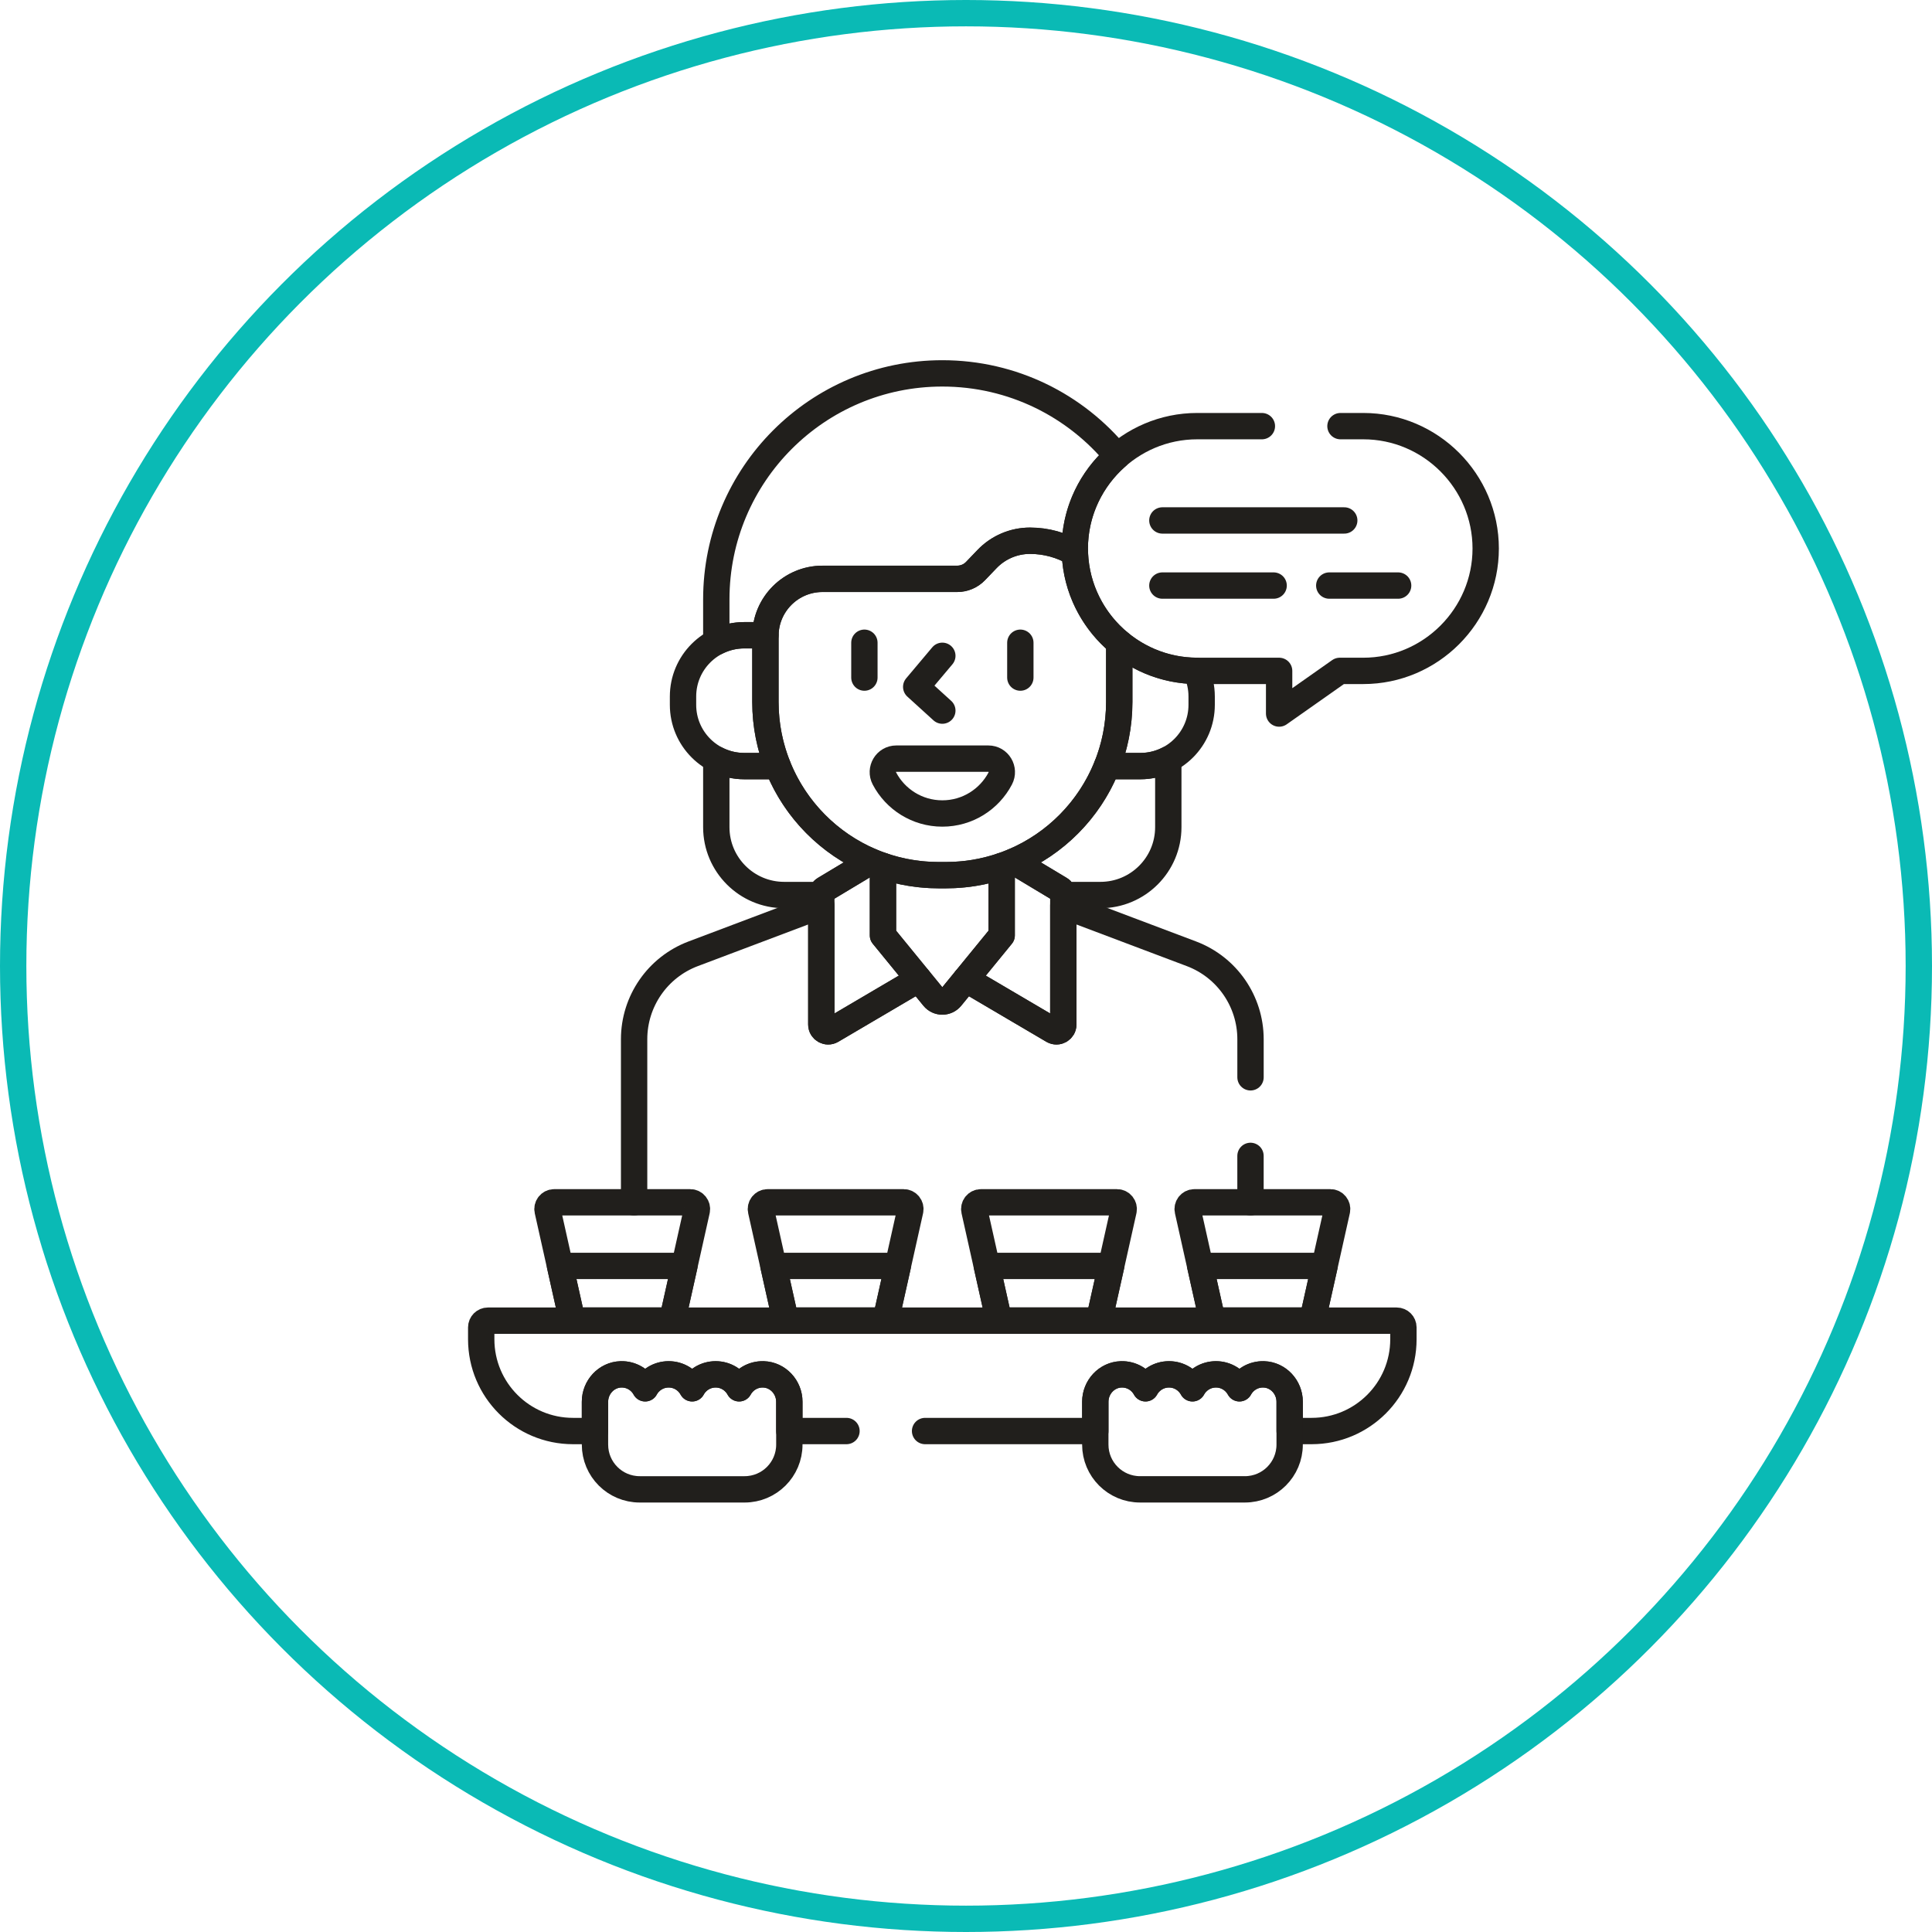 <svg width="220" height="220" viewBox="0 0 220 220" fill="none" xmlns="http://www.w3.org/2000/svg">
<circle cx="110" cy="110" r="108.5" stroke="#0ABAB5" stroke-width="3"/>
<path d="M122.388 62.461C122.388 58.273 124.263 54.504 127.212 51.944C122.492 46.189 115.327 42.517 107.303 42.517C93.089 42.517 81.566 54.04 81.566 68.254V73.107C82.521 72.616 83.603 72.337 84.751 72.337H87.16C87.201 68.783 90.093 65.914 93.657 65.914H100.078H109.003C109.79 65.914 110.543 65.592 111.088 65.024L112.394 63.661C113.672 62.328 115.438 61.575 117.285 61.575C119.151 61.575 120.898 62.08 122.401 62.958C122.395 62.793 122.388 62.627 122.388 62.461Z" stroke="#211F1C" stroke-width="3" stroke-miterlimit="10" stroke-linecap="round" stroke-linejoin="round"/>
<path d="M129.852 87.239H126.043C124.097 92.12 120.26 96.042 115.434 98.094L120.699 101.255C120.932 101.395 121.075 101.646 121.077 101.918H125.307C129.576 101.918 133.036 98.457 133.036 94.189V86.469C132.081 86.96 130.999 87.239 129.852 87.239Z" stroke="#211F1C" stroke-width="3" stroke-miterlimit="10" stroke-linecap="round" stroke-linejoin="round"/>
<path d="M93.903 101.255L99.169 98.094C94.342 96.042 90.506 92.12 88.559 87.239H84.751C83.603 87.239 82.521 86.96 81.566 86.469V94.189C81.566 98.457 85.027 101.918 89.296 101.918H93.526C93.528 101.646 93.67 101.395 93.903 101.255Z" stroke="#211F1C" stroke-width="3" stroke-miterlimit="10" stroke-linecap="round" stroke-linejoin="round"/>
<path d="M142.396 136.908V131.623" stroke="#211F1C" stroke-width="3" stroke-miterlimit="10" stroke-linecap="round" stroke-linejoin="round"/>
<path d="M142.398 122.675V118.339C142.398 114.012 139.718 110.137 135.67 108.609L121.081 103.104V116.663C121.081 117.266 120.425 117.641 119.905 117.335L109.988 111.501L108.292 113.576C107.781 114.202 106.824 114.202 106.312 113.576L104.617 111.501L94.7 117.335C94.18 117.641 93.524 117.266 93.524 116.663V103.104L78.935 108.609C74.886 110.137 72.207 114.012 72.207 118.339V136.909" stroke="#211F1C" stroke-width="3" stroke-miterlimit="10" stroke-linecap="round" stroke-linejoin="round"/>
<path d="M100.545 98.612C100.079 98.455 99.619 98.285 99.17 98.094L93.904 101.255C93.669 101.396 93.525 101.65 93.525 101.924V116.663C93.525 117.266 94.181 117.641 94.701 117.335L104.618 111.501L100.545 106.516V98.612Z" stroke="#211F1C" stroke-width="3" stroke-miterlimit="10" stroke-linecap="round" stroke-linejoin="round"/>
<path d="M120.702 101.255L115.436 98.094C114.987 98.285 114.527 98.455 114.062 98.612V106.516L109.988 111.501L119.905 117.335C120.425 117.641 121.081 117.266 121.081 116.663V101.924C121.08 101.65 120.937 101.396 120.702 101.255Z" stroke="#211F1C" stroke-width="3" stroke-miterlimit="10" stroke-linecap="round" stroke-linejoin="round"/>
<path d="M107.733 99.657H106.875C104.66 99.657 102.533 99.286 100.545 98.613V106.515L106.314 113.576C106.826 114.202 107.782 114.202 108.294 113.576L114.063 106.515V98.612C112.075 99.286 109.948 99.657 107.733 99.657Z" stroke="#211F1C" stroke-width="3" stroke-miterlimit="10" stroke-linecap="round" stroke-linejoin="round"/>
<path d="M87.159 79.939V72.411C87.159 72.386 87.161 72.361 87.162 72.335H84.752C80.9 72.335 77.777 75.458 77.777 79.311V80.262C77.777 84.114 80.9 87.237 84.752 87.237H88.561C87.66 84.979 87.159 82.518 87.159 79.939Z" stroke="#211F1C" stroke-width="3" stroke-miterlimit="10" stroke-linecap="round" stroke-linejoin="round"/>
<path d="M127.452 73.18V79.939C127.452 82.518 126.951 84.979 126.051 87.237H129.859C133.711 87.237 136.834 84.114 136.834 80.262V79.311C136.834 78.268 136.603 77.279 136.193 76.39C132.88 76.358 129.834 75.158 127.452 73.18Z" stroke="#211F1C" stroke-width="3" stroke-miterlimit="10" stroke-linecap="round" stroke-linejoin="round"/>
<path d="M122.403 62.957C120.9 62.08 119.153 61.574 117.287 61.574C115.44 61.574 113.674 62.328 112.396 63.661L111.09 65.023C110.545 65.592 109.792 65.913 109.005 65.913H93.659C90.07 65.913 87.16 68.823 87.16 72.412V79.94C87.16 90.829 95.987 99.656 106.876 99.656H107.733C118.622 99.656 127.449 90.829 127.449 79.94V73.181C124.483 70.719 122.549 67.056 122.403 62.957Z" stroke="#211F1C" stroke-width="3" stroke-miterlimit="10" stroke-linecap="round" stroke-linejoin="round"/>
<path d="M107.305 74.678L104.33 78.214L107.305 80.918" stroke="#211F1C" stroke-width="3" stroke-miterlimit="10" stroke-linecap="round" stroke-linejoin="round"/>
<path d="M98.43 73.19V77.157" stroke="#211F1C" stroke-width="3" stroke-miterlimit="10" stroke-linecap="round" stroke-linejoin="round"/>
<path d="M116.188 73.19V77.157" stroke="#211F1C" stroke-width="3" stroke-miterlimit="10" stroke-linecap="round" stroke-linejoin="round"/>
<path d="M102.065 86.386C100.905 86.386 100.17 87.619 100.709 88.645C101.955 91.016 104.441 92.633 107.305 92.633C110.169 92.633 112.655 91.016 113.9 88.645C114.439 87.619 113.704 86.386 112.545 86.386H102.065Z" stroke="#211F1C" stroke-width="3" stroke-miterlimit="10" stroke-linecap="round" stroke-linejoin="round"/>
<path d="M76.541 150.386L79.344 137.842C79.451 137.363 79.086 136.908 78.595 136.908H63.109C62.618 136.908 62.254 137.363 62.361 137.842L65.163 150.386H76.541Z" stroke="#211F1C" stroke-width="3" stroke-miterlimit="10" stroke-linecap="round" stroke-linejoin="round"/>
<path d="M100.844 150.386L103.646 137.842C103.753 137.363 103.389 136.908 102.898 136.908H87.412C86.921 136.908 86.556 137.363 86.663 137.842L89.466 150.386H100.844Z" stroke="#211F1C" stroke-width="3" stroke-miterlimit="10" stroke-linecap="round" stroke-linejoin="round"/>
<path d="M125.139 150.386L127.941 137.842C128.048 137.363 127.683 136.908 127.192 136.908H111.707C111.216 136.908 110.851 137.363 110.958 137.842L113.761 150.386H125.139Z" stroke="#211F1C" stroke-width="3" stroke-miterlimit="10" stroke-linecap="round" stroke-linejoin="round"/>
<path d="M149.44 150.386L152.242 137.842C152.349 137.363 151.985 136.908 151.493 136.908H136.008C135.517 136.908 135.152 137.363 135.259 137.842L138.061 150.386H149.44Z" stroke="#211F1C" stroke-width="3" stroke-miterlimit="10" stroke-linecap="round" stroke-linejoin="round"/>
<path d="M88.072 144.153L89.465 150.387H100.843L102.236 144.153H88.072Z" stroke="#211F1C" stroke-width="3" stroke-miterlimit="10" stroke-linecap="round" stroke-linejoin="round"/>
<path d="M136.67 144.153L138.063 150.387H149.441L150.833 144.153H136.67Z" stroke="#211F1C" stroke-width="3" stroke-miterlimit="10" stroke-linecap="round" stroke-linejoin="round"/>
<path d="M112.369 144.153L113.762 150.387H125.14L126.533 144.153H112.369Z" stroke="#211F1C" stroke-width="3" stroke-miterlimit="10" stroke-linecap="round" stroke-linejoin="round"/>
<path d="M63.773 144.153L65.166 150.387H76.544L77.937 144.153H63.773Z" stroke="#211F1C" stroke-width="3" stroke-miterlimit="10" stroke-linecap="round" stroke-linejoin="round"/>
<path d="M105.34 162.954H124.725V159.62C124.725 157.963 126.017 156.549 127.674 156.499C128.868 156.464 129.912 157.115 130.442 158.088C130.958 157.141 131.962 156.498 133.116 156.498C134.271 156.498 135.275 157.141 135.79 158.088C136.306 157.141 137.31 156.498 138.465 156.498C139.619 156.498 140.623 157.141 141.139 158.088C141.668 157.115 142.713 156.464 143.906 156.499C145.564 156.549 146.856 157.962 146.856 159.62V162.954H149.357C155.13 162.954 159.809 158.274 159.809 152.502V151.153C159.809 150.729 159.466 150.386 159.042 150.386H55.564C55.14 150.386 54.797 150.729 54.797 151.153V152.502C54.797 158.274 59.476 162.954 65.249 162.954H67.75V159.62C67.75 157.963 69.043 156.549 70.7 156.499C71.893 156.464 72.938 157.115 73.467 158.088C73.983 157.141 74.987 156.498 76.141 156.498C77.296 156.498 78.3 157.141 78.816 158.088C79.331 157.141 80.335 156.498 81.49 156.498C82.644 156.498 83.648 157.141 84.164 158.088C84.694 157.115 85.738 156.464 86.932 156.499C88.589 156.549 89.881 157.962 89.881 159.62V162.954H96.391" stroke="#211F1C" stroke-width="3" stroke-miterlimit="10" stroke-linecap="round" stroke-linejoin="round"/>
<path d="M133.114 156.499C131.96 156.499 130.956 157.142 130.44 158.089C129.911 157.117 128.866 156.465 127.673 156.501C126.015 156.55 124.723 157.963 124.723 159.621V164.5C124.723 167.314 127.003 169.594 129.816 169.594H141.761C144.574 169.594 146.855 167.314 146.855 164.5V159.621C146.855 157.964 145.562 156.55 143.905 156.501C142.711 156.465 141.667 157.117 141.137 158.089C140.622 157.142 139.617 156.499 138.463 156.499C137.309 156.499 136.304 157.142 135.789 158.089C135.273 157.142 134.269 156.499 133.114 156.499Z" stroke="#211F1C" stroke-width="3" stroke-miterlimit="10" stroke-linecap="round" stroke-linejoin="round"/>
<path d="M76.144 156.5C74.989 156.5 73.985 157.142 73.469 158.09C72.94 157.117 71.895 156.465 70.702 156.501C69.045 156.551 67.752 157.964 67.752 159.622V164.501C67.752 167.314 70.032 169.595 72.846 169.595H84.79C87.603 169.595 89.884 167.314 89.884 164.501V159.622C89.884 157.964 88.591 156.551 86.934 156.501C85.741 156.465 84.696 157.117 84.166 158.09C83.651 157.143 82.647 156.5 81.492 156.5C80.338 156.5 79.334 157.142 78.818 158.09C78.302 157.143 77.298 156.5 76.144 156.5Z" stroke="#211F1C" stroke-width="3" stroke-miterlimit="10" stroke-linecap="round" stroke-linejoin="round"/>
<path d="M143.693 48.525H136.324C128.659 48.525 122.389 54.796 122.389 62.46C122.389 70.124 128.659 76.395 136.324 76.395H145.656V81.253L152.56 76.395H155.244C162.909 76.395 169.179 70.124 169.179 62.46C169.179 54.796 162.909 48.525 155.244 48.525H152.642" stroke="#211F1C" stroke-width="3" stroke-miterlimit="10" stroke-linecap="round" stroke-linejoin="round"/>
<path d="M132.361 59.265H153.072" stroke="#211F1C" stroke-width="3" stroke-miterlimit="10" stroke-linecap="round" stroke-linejoin="round"/>
<path d="M151.365 66.679H159.208" stroke="#211F1C" stroke-width="3" stroke-miterlimit="10" stroke-linecap="round" stroke-linejoin="round"/>
<path d="M132.361 66.679H145.031" stroke="#211F1C" stroke-width="3" stroke-miterlimit="10" stroke-linecap="round" stroke-linejoin="round"/>
</svg>
